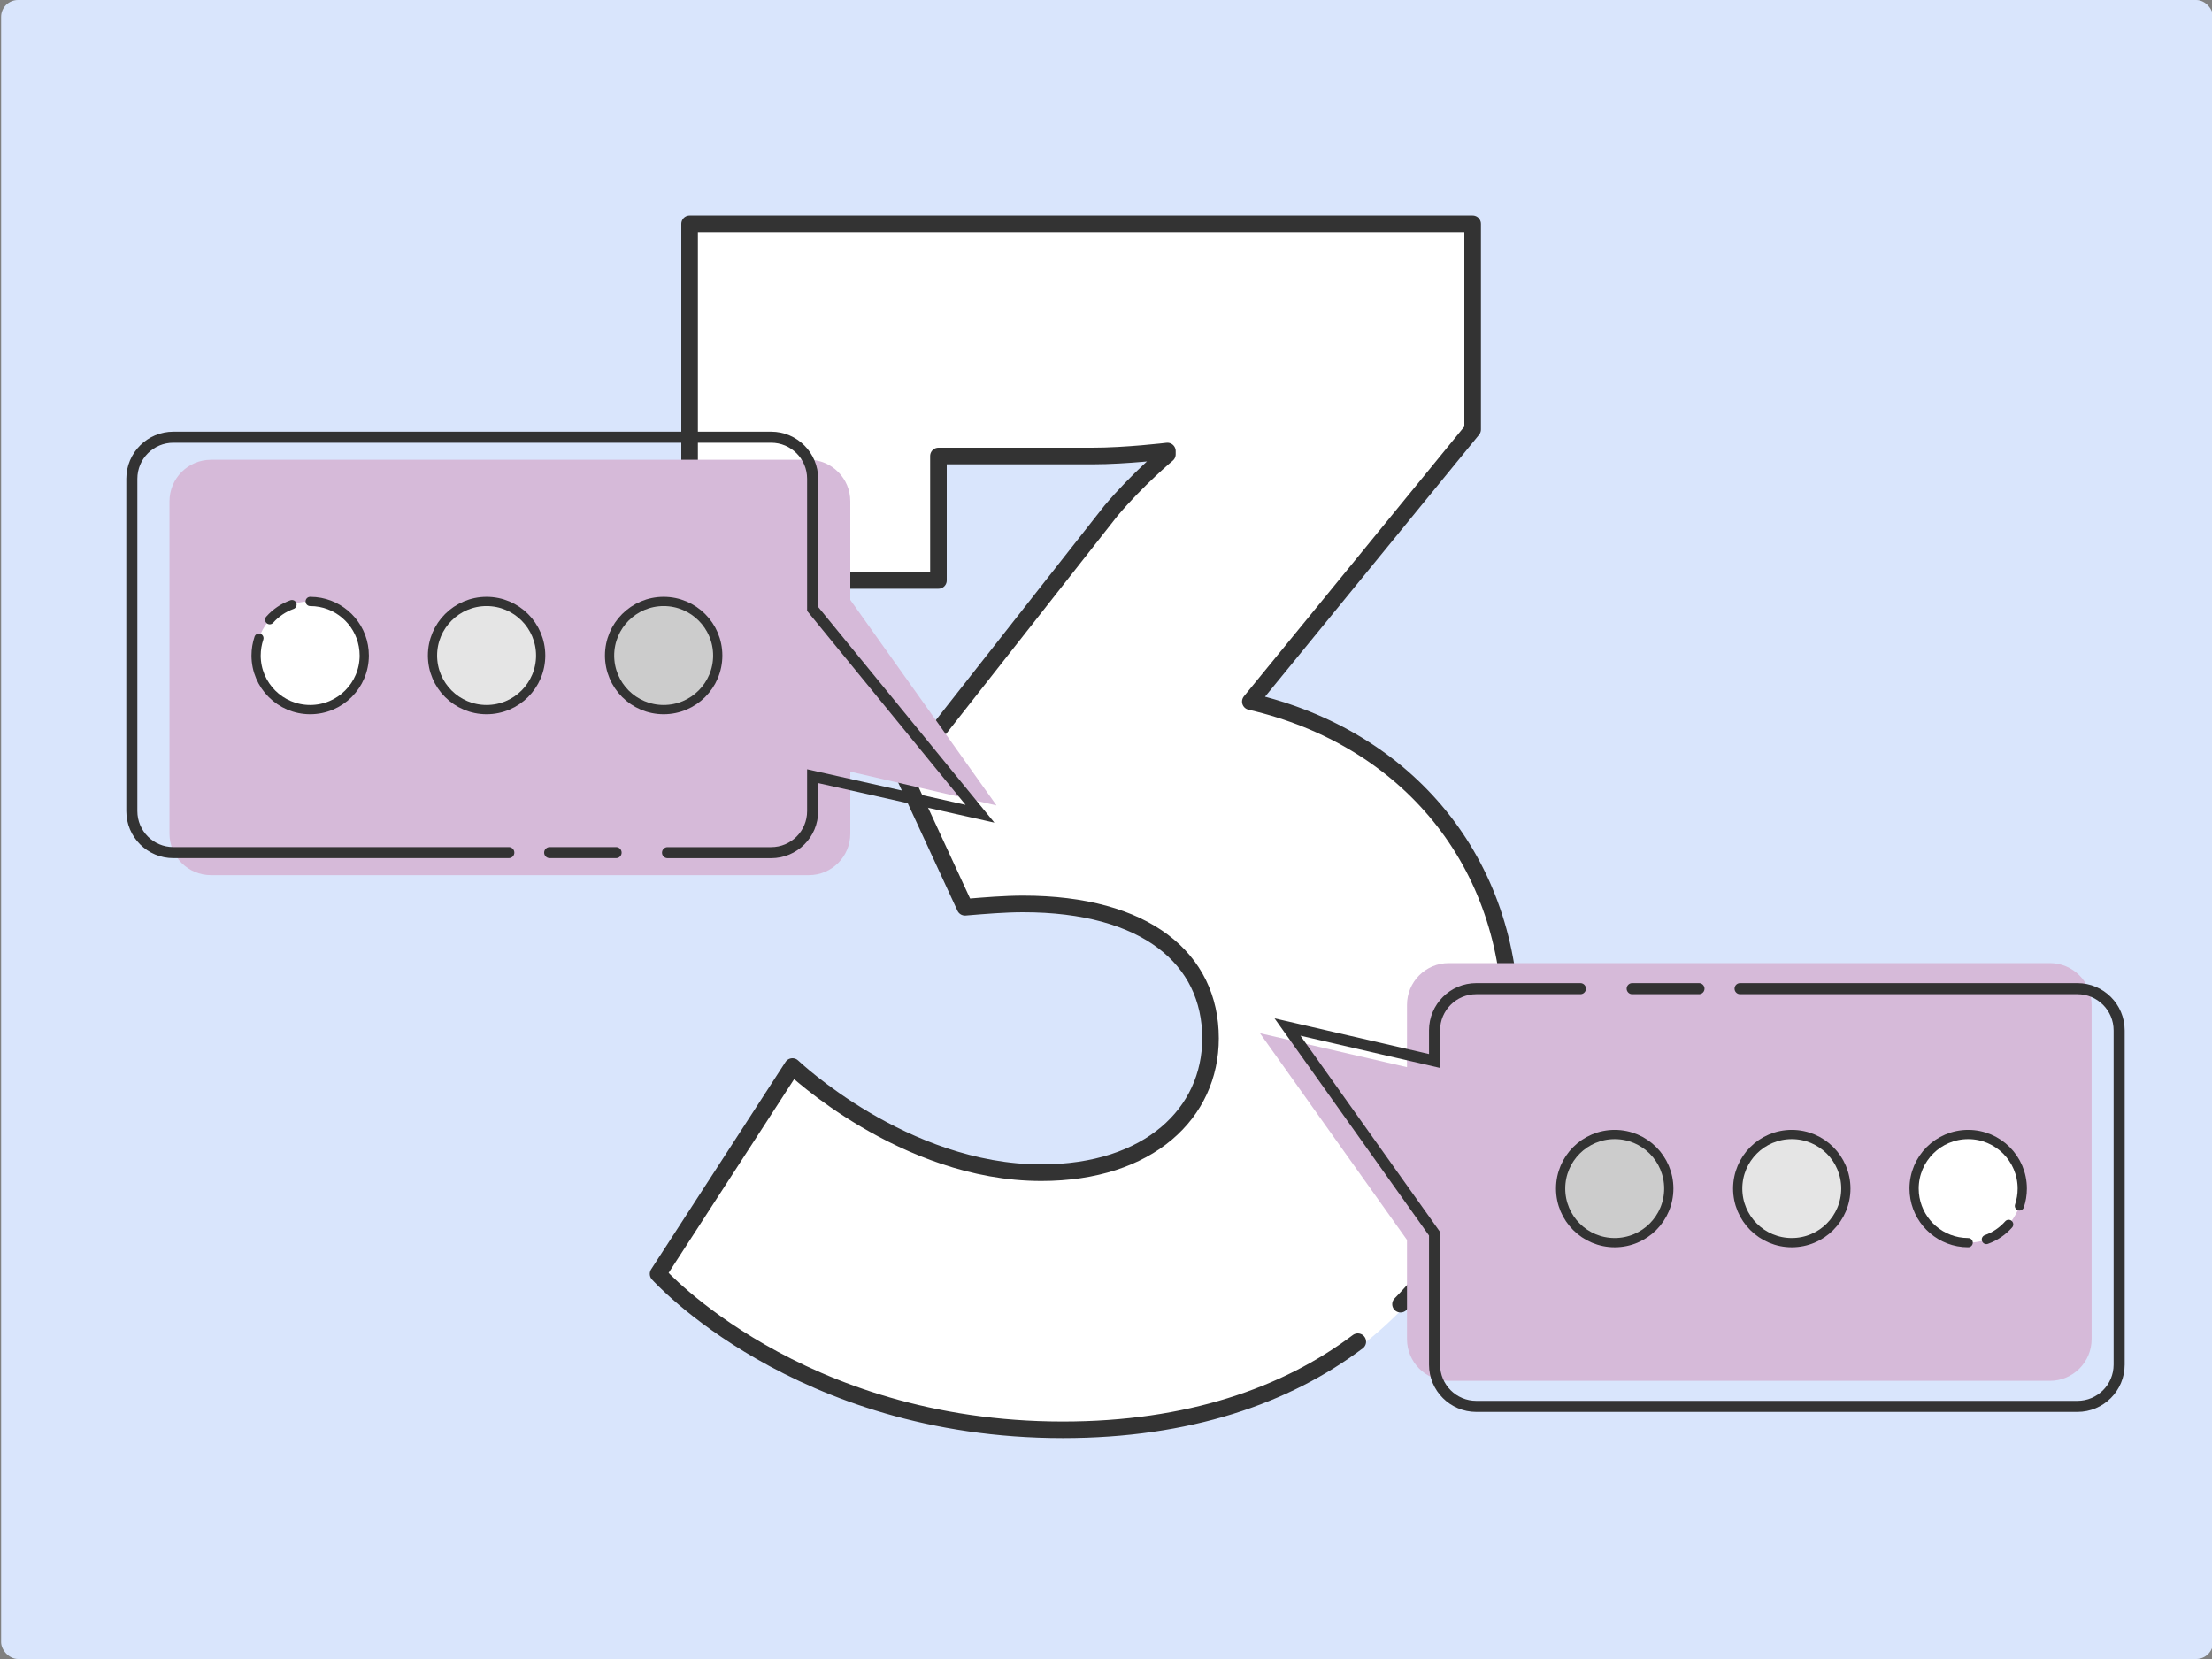 <?xml version="1.0" encoding="UTF-8"?><svg id="Layer_1" xmlns="http://www.w3.org/2000/svg" xmlns:xlink="http://www.w3.org/1999/xlink" viewBox="0 0 400 300"><rect x="0" y="0" width="400" height="300" fill="#808080" stroke="none"/><defs><style>.cls-1,.cls-2,.cls-3,.cls-4,.cls-5{fill:none;}.cls-2,.cls-3{stroke-width:1.67px;}.cls-2,.cls-3,.cls-4{stroke-miterlimit:10;}.cls-2,.cls-3,.cls-4,.cls-5{stroke:#333;}.cls-6{fill:#fff;}.cls-7{fill:#d9e5fc;}.cls-8,.cls-9{fill:#ccc;}.cls-10{fill:#d6bad9;}.cls-3,.cls-4,.cls-5{stroke-linecap:round;}.cls-4{stroke-width:2px;}.cls-9{opacity:.5;}.cls-5{stroke-linejoin:round;stroke-width:3px;}</style><clipPath id="clippath"><rect class="cls-1" x="257692273.46" y="257693738.58" width="612" height="792"/></clipPath></defs><rect class="cls-7" x=".2" width="400" height="300" rx="3.05" ry="3.05"/><path class="cls-6" d="m124.7,41.66h141.6v37.2l-40.2,49.2c28.5,6.6,47.1,29.1,47.1,58.5,0,36.6-25.8,73.2-81,73.2-48,0-73.2-28.2-73.2-28.2l24.3-37.5s20.1,19.2,45,19.2c19.5,0,30.6-10.8,30.6-24.3,0-14.4-11.7-24.3-33.9-24.3-3.3,0-6.9.3-10.5.6l-11.1-24,37.5-47.7c4.8-5.7,10.2-10.2,10.2-10.2v-.6s-7.5.9-13.5.9h-27.9v22.5h-45V41.66Z"/><path class="cls-5" d="m265.94,217.74c-3.17,6.56-7.38,12.69-12.68,18.1m-7.73,6.78c-13,9.79-30.69,15.94-53.33,15.94-48,0-73.2-28.2-73.2-28.2l24.3-37.5s20.1,19.2,45,19.2c19.5,0,30.6-10.8,30.6-24.3,0-14.4-11.7-24.3-33.9-24.3-3.3,0-6.9.3-10.5.6l-11.1-24,37.5-47.7c4.8-5.7,10.2-10.2,10.2-10.2v-.6s-7.5.9-13.5.9h-27.9v22.5h-45V40.47h141.6v37.2l-40.2,49.2c28.5,6.6,47.1,29.1,47.1,58.5,0,7.35-1.04,14.71-3.15,21.77"/><path class="cls-10" d="m146.25,158.26H38.16c-4.15,0-7.51-3.36-7.51-7.51v-60.1c0-4.15,3.36-7.51,7.51-7.51h108.09c4.15,0,7.51,3.36,7.51,7.51v17.83l26.44,37.17-26.44-6.11v11.21c0,4.15-3.36,7.51-7.51,7.51Z"/><path class="cls-4" d="m92.01,154.18H31.35c-4.15,0-7.51-3.36-7.51-7.51v-60.1c0-4.15,3.36-7.51,7.51-7.51h108.09c4.15,0,7.51,3.36,7.51,7.51v23.54l30.26,37.04-30.26-6.79v6.32c0,4.15-3.36,7.51-7.51,7.51h-18.73"/><line class="cls-4" x1="111.41" y1="154.18" x2="99.4" y2="154.18"/><path class="cls-10" d="m261.98,174.16h108.7c4.17,0,7.55,3.38,7.55,7.55v60.44c0,4.17-3.38,7.55-7.55,7.55h-108.7c-4.17,0-7.55-3.38-7.55-7.55v-17.93l-26.59-37.38,26.59,6.14v-11.27c0-4.17,3.38-7.55,7.55-7.55Z"/><path class="cls-4" d="m314.66,178.78h61c4.17,0,7.55,3.38,7.55,7.55v60.44c0,4.17-3.38,7.55-7.55,7.55h-108.7c-4.17,0-7.55-3.38-7.55-7.55v-23.67l-26.59-37.38,26.59,6.14v-5.53c0-4.17,3.38-7.55,7.55-7.55h18.83"/><line class="cls-4" x1="295.15" y1="178.78" x2="307.23" y2="178.78"/><circle class="cls-6" cx="355.91" cy="214.93" r="9.78"/><circle class="cls-6" cx="324.01" cy="214.93" r="9.78"/><circle class="cls-6" cx="291.99" cy="214.93" r="9.78"/><circle class="cls-9" cx="324.01" cy="214.93" r="9.78"/><circle class="cls-8" cx="291.99" cy="214.93" r="9.78"/><path class="cls-3" d="m363.23,221.41c-1.08,1.22-2.46,2.17-4.03,2.73"/><path class="cls-3" d="m355.91,224.71c-.63,0-1.24-.06-1.83-.17-4.53-.86-7.95-4.83-7.95-9.61,0-5.4,4.38-9.78,9.78-9.78s9.78,4.38,9.78,9.78c0,1.1-.18,2.15-.51,3.14"/><circle class="cls-2" cx="324.01" cy="214.93" r="9.78"/><circle class="cls-2" cx="291.99" cy="214.93" r="9.78"/><circle class="cls-6" cx="56.09" cy="118.54" r="9.78"/><circle class="cls-6" cx="87.99" cy="118.54" r="9.78"/><circle class="cls-6" cx="120.01" cy="118.54" r="9.78"/><circle class="cls-9" cx="87.99" cy="118.54" r="9.78"/><circle class="cls-8" cx="120.01" cy="118.54" r="9.78"/><path class="cls-3" d="m48.77,112.06c1.08-1.22,2.46-2.17,4.03-2.73"/><path class="cls-3" d="m56.09,108.76c.63,0,1.24.06,1.83.17,4.53.86,7.95,4.83,7.95,9.61,0,5.4-4.38,9.78-9.78,9.78s-9.78-4.38-9.78-9.78c0-1.1.18-2.15.51-3.14"/><circle class="cls-2" cx="87.99" cy="118.54" r="9.78"/><circle class="cls-2" cx="120.01" cy="118.54" r="9.78"/></svg>